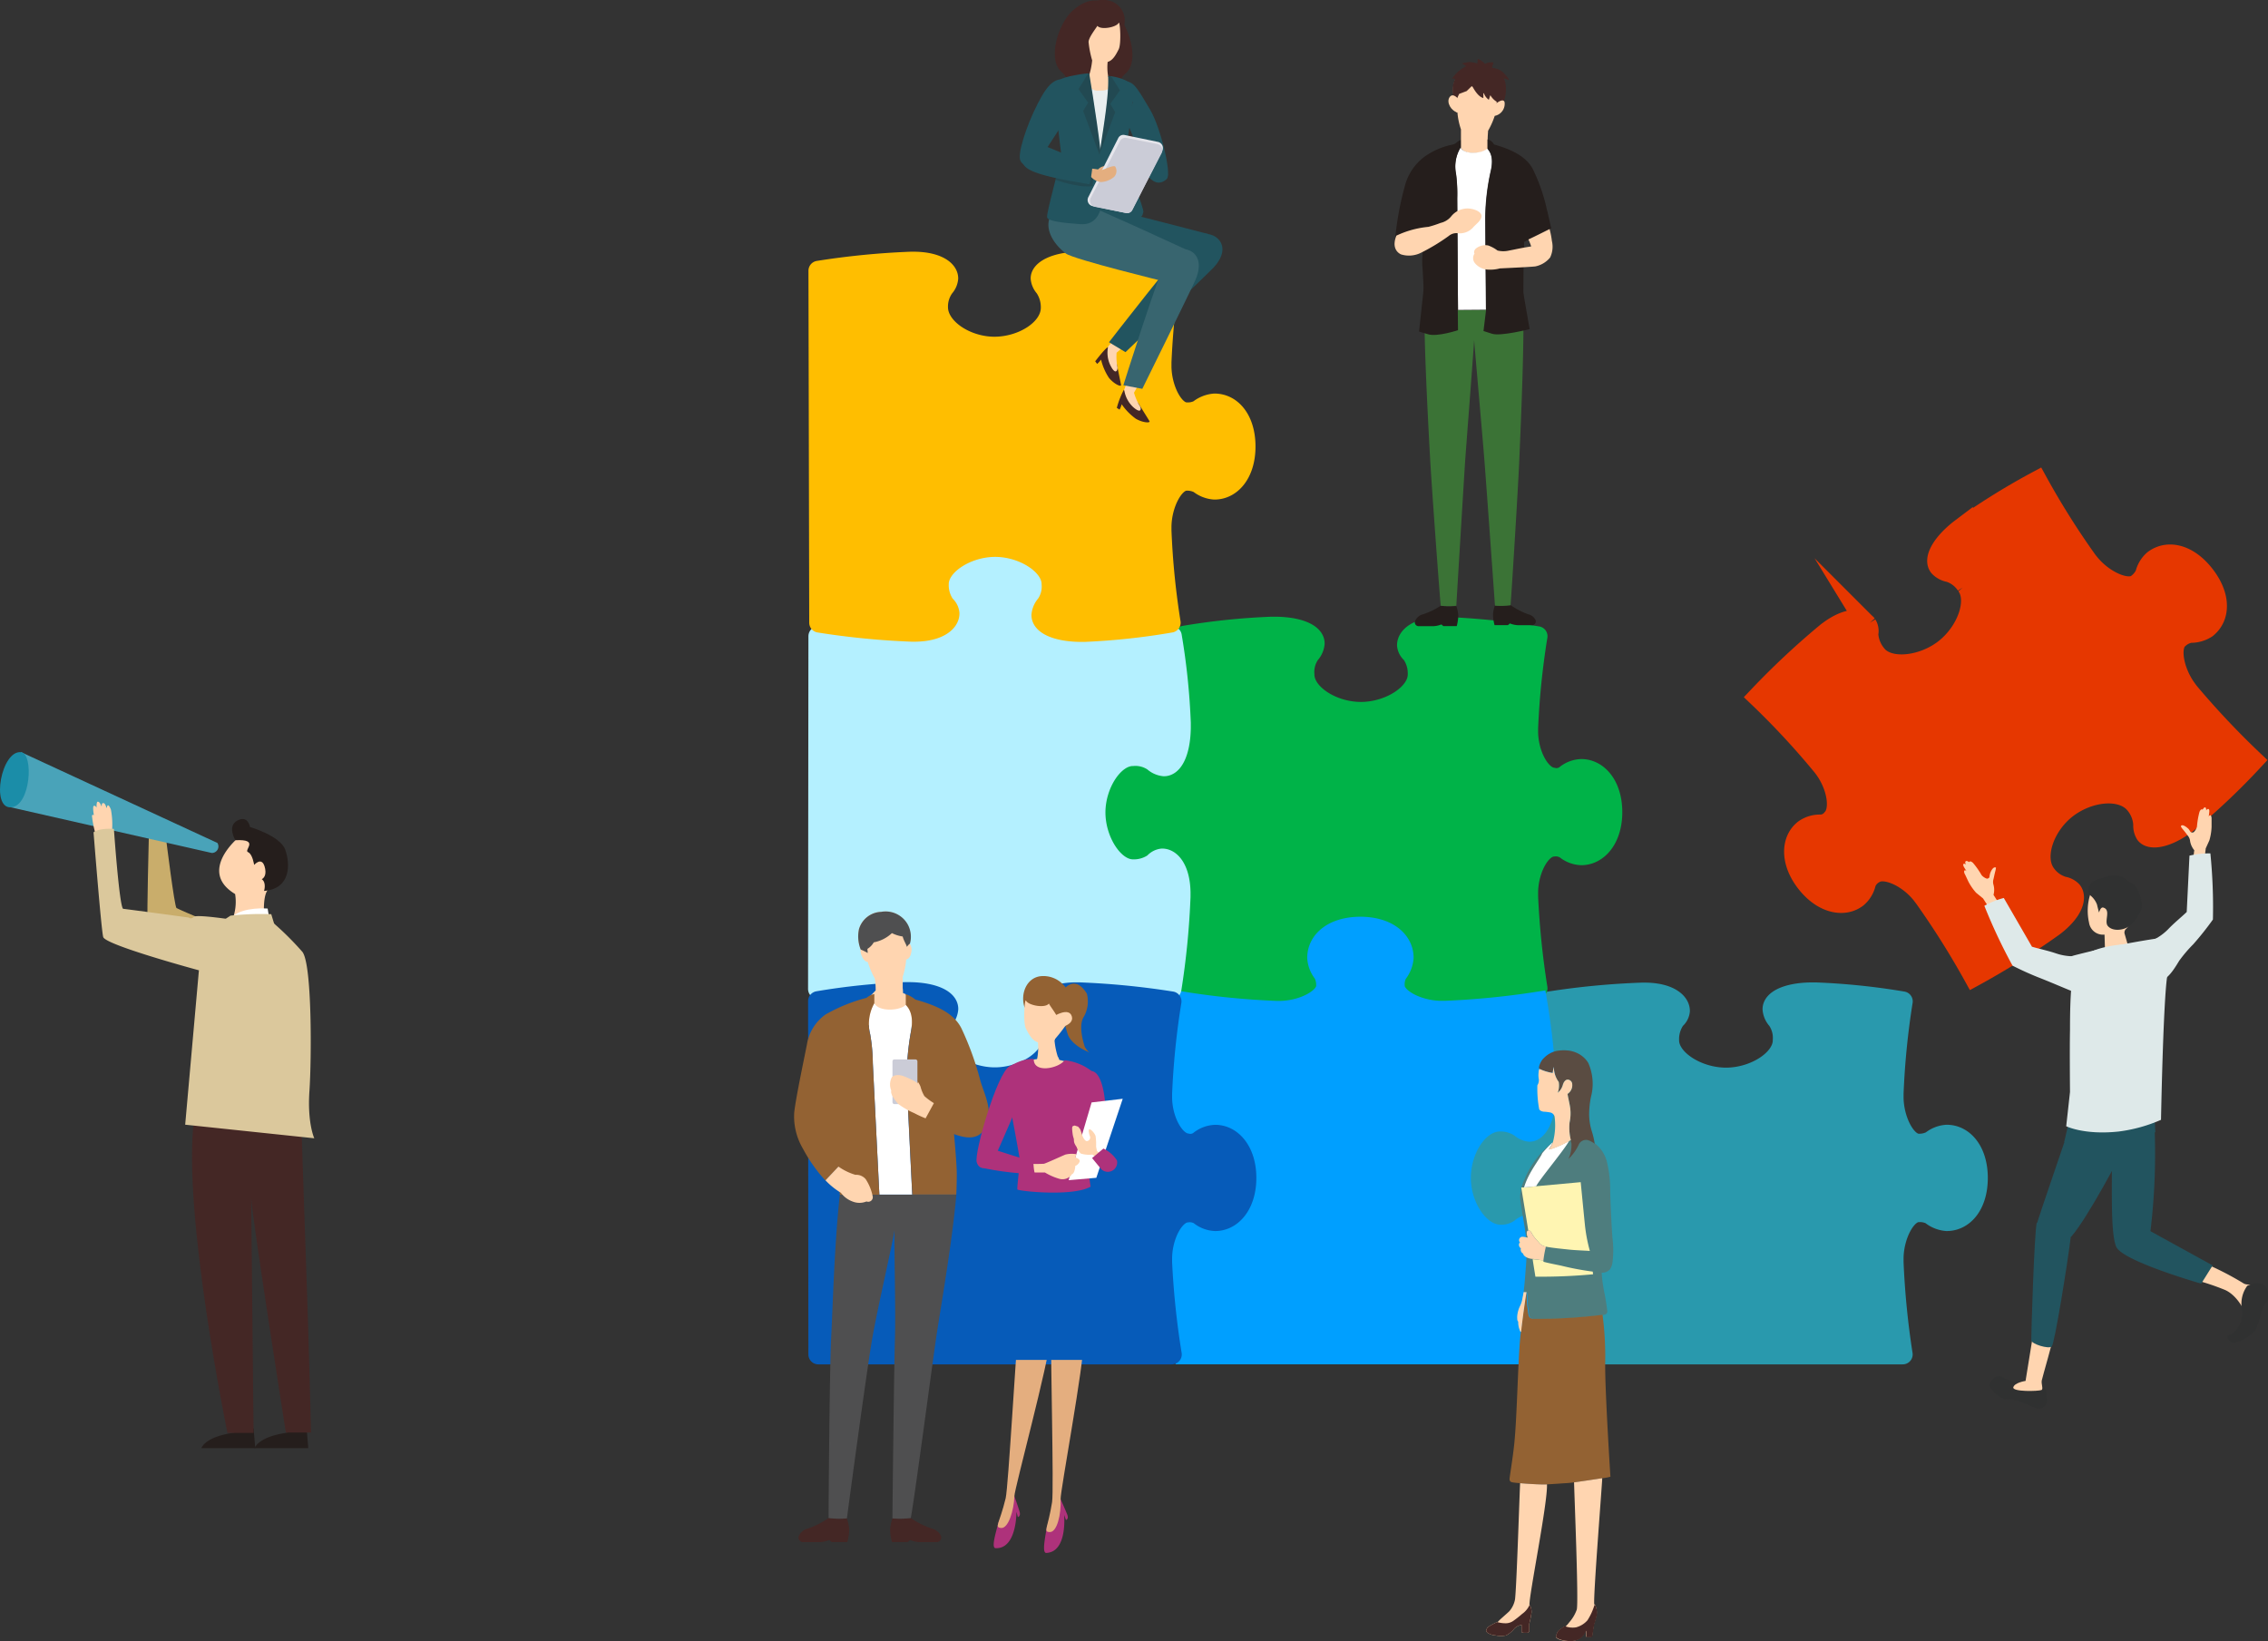 <svg xmlns="http://www.w3.org/2000/svg" xmlns:xlink="http://www.w3.org/1999/xlink" viewBox="0 0 322 233"><rect x="0" y="0" width="322" height="233" fill="#333333" stroke="none"/><defs><style>.cls-1{fill:#22545f;}.cls-2{isolation:isolate;}.cls-22,.cls-3{fill:#251e1c;}.cls-4{fill:#442725;}.cls-5{fill:#ffd5b0;}.cls-6{fill:#fff;}.cls-7{fill:#c9ad6b;}.cls-8{fill:#49a3b9;}.cls-9{fill:#1b8da8;}.cls-10{fill:#dbc89c;}.cls-11{fill:#2999ad;stroke:#2999ad;}.cls-11,.cls-12,.cls-13,.cls-14,.cls-15,.cls-17{stroke-linecap:round;}.cls-11,.cls-12,.cls-14,.cls-15,.cls-17{stroke-linejoin:round;}.cls-11,.cls-16,.cls-17{stroke-width:2.82px;}.cls-12{fill:#00b348;stroke:#00b348;}.cls-12,.cls-13,.cls-14{stroke-width:2.81px;}.cls-13{fill:#009fff;stroke:#009fff;}.cls-13,.cls-16{stroke-miterlimit:10;}.cls-14{fill:#b4f0ff;stroke:#b4f0ff;}.cls-15,.cls-30{fill:#065bb9;}.cls-15{stroke:#065bb9;stroke-width:2.82px;}.cls-16{fill:#e63700;stroke:#e63700;}.cls-17{fill:#ffbe00;stroke:#ffbe00;}.cls-18{fill:#e9eeef;}.cls-19{fill:#38656f;}.cls-20{clip-path:url(#clip-path);}.cls-21{opacity:0.2;}.cls-22{mix-blend-mode:multiply;}.cls-23{clip-path:url(#clip-path-2);}.cls-24{fill:#e4ae7f;}.cls-25{fill:#e5e5eb;}.cls-26{fill:#cbccd7;}.cls-27{fill:#4f4f50;}.cls-28{fill:#936233;}.cls-29{fill:#ae327b;}.cls-31{fill:#3b7336;}.cls-32{fill:#4e7d7e;}.cls-33{fill:#fff5b2;}.cls-34{fill:#5a4c42;}.cls-35{fill:#303131;}.cls-36{fill:#dee9e9;}</style><clipPath id="clip-path"><path class="cls-1" d="M150.45,11.36c.46-.48,3.8-1,4.19-.94.56,3.3,1.76,11.12,1.76,12.92s1.33,8.77-3,8.49c-2.88-.2-4.52-.46-4.73-.94s2.05-8.21,2-9S149.26,12.61,150.45,11.36Z"/></clipPath><clipPath id="clip-path-2"><path class="cls-1" d="M160.38,11.71a7,7,0,0,0-3.06-.92c.22,3.41-1.33,10.7-1.33,12.5s.8,8,3.69,7.86,2.43-.55,2.64-1-2.69-7.36-2.62-8.19S161.57,13,160.38,11.71Z"/></clipPath></defs><g class="cls-2"><g id="レイヤー_1" data-name="レイヤー 1"><path class="cls-3" d="M43.53,202.78l.24,2.84H36.14s.43-1.57,4.44-2.17Z"/><path class="cls-3" d="M36,202.78l.24,2.84H28.59s.43-1.57,4.44-2.17Z"/><path class="cls-4" d="M42.8,160.14s.82,24.62.92,27.26.44,16,.44,16H40.58s-4.83-30.8-4.92-33.34L36,203.45H32.29s-6.42-31.2-4.75-44.44S42.8,160.14,42.8,160.14Z"/><path class="cls-5" d="M33.76,119s-5.68,4.75-.38,7.94a6.87,6.87,0,0,1-.43,3.73,23.06,23.06,0,0,0,4.6.43s-.43-4.1.6-4.86,1.51-5.78-.55-6.7A6.78,6.78,0,0,0,33.76,119Z"/><path class="cls-3" d="M33.42,119.3s-1.23-2,.29-2.8,1.78.92,1.78.92,4.28,1.24,5,3.21.87,5.55-3,5.87c0,0,.38-1.19-.33-1.67,0,0,.71-.27.49-1.46s-.81-1.34-1.57-.57c0,0-.22-1.54-.87-1.81S36.93,119.12,33.42,119.3Z"/><path class="cls-6" d="M38.2,130.23,38,129s-3.36-.3-5,1.13Z"/><path class="cls-7" d="M27.74,130.11s-2.39-1-2.68-1.18-1.46-9.68-1.46-9.68l-2.47-.41s-.29,11.23-.17,11.84,7.92,2.14,7.92,2.14Z"/><path class="cls-8" d="M30.87,119.69,3,106.8l-1.47,7.83,28.54,6.48A.93.93,0,0,0,30.87,119.69Z"/><path class="cls-9" d="M3,106.8c1.8.21,1.38,7.7-1.47,7.83S.19,106.48,3,106.8Z"/><path class="cls-5" d="M15.9,118.06a11.45,11.45,0,0,0-.15-3.1c-.31-.8-.51-.68-.55-.41s-.11.08-.11.08-.15-.6-.41-.6-.22.22-.24.38,0,.07-.07,0c-.12-.33-.3-.6-.5-.58s-.16.85-.16.85-.15-.33-.38-.26,0,1.34,0,1.34-.21-.17-.27.06a12.85,12.85,0,0,0,.65,3C14,119.3,15.9,118.06,15.9,118.06Z"/><path class="cls-10" d="M33.51,130.66s-5.58-.88-6-.48-.7.1-.7.1-8.77-1.19-9.31-1.24-1.33-11.35-1.33-11.35-2.06-.16-2.89.49c0,0,1.08,13.72,1.37,14.86s13.59,4.73,13.59,4.73l-1.95,21.92,18.33,1.93s-1-2.15-.69-6.69.39-18-1-19.78a42.87,42.87,0,0,0-4.76-4.65Z"/><path class="cls-10" d="M39,131.42l-.49-1.62a40.46,40.46,0,0,0-5.79.21l-1,.65S37.55,130.88,39,131.42Z"/><path class="cls-11" d="M270.14,192.31a117.18,117.18,0,0,1-1.29-13.06c0-.22,0-.44,0-.67.06-3.23,1.78-6.46,3.51-6.46a3.38,3.38,0,0,1,1.77.35,4.05,4.05,0,0,0,2.25.91c2.46,0,4.43-2.32,4.43-6.13s-2-6.14-4.43-6.14a3.92,3.92,0,0,0-2.2.87,3.6,3.6,0,0,1-1.81.4c-1.73,0-3.46-3.24-3.52-6.47,0-.23,0-.4,0-.62a110.86,110.86,0,0,1,1.3-13.11,96.44,96.44,0,0,0-12.33-1.28c-.24,0-.48,0-.72,0-3.43.06-5.45,1.1-5.45,2.39a2.58,2.58,0,0,0,.67,1.51,4.51,4.51,0,0,1,.78,2.92c0,2.71-4,5.28-8.05,5.28s-8.07-2.57-8.07-5.28a4.9,4.9,0,0,1,.89-3,1.78,1.78,0,0,0,.64-1.18c0-1.25-1.57-2.55-4.8-2.61h-.62A110.83,110.83,0,0,0,220,142.18a110.93,110.93,0,0,1,1.33,13.11c0,.22,0,.39,0,.62-.06,3.23-1.74,6.18-3.45,6.42a2.2,2.2,0,0,1-1.79-.32,3.82,3.82,0,0,0-2.3-.9c-2.36,0-4.42,2.32-4.42,6.14s2.06,6.13,4.42,6.13a3.78,3.78,0,0,0,2.28-.89,2.72,2.72,0,0,1,1.81-.32c1.72.16,3.39,3.18,3.45,6.41,0,.23,0,.45,0,.67A119.39,119.39,0,0,1,220,192.31Z"/><path class="cls-12" d="M218.3,90.33A111.25,111.25,0,0,0,205.17,89c-.22,0-.39,0-.62,0-3.23.06-4.8,1.36-4.8,2.61a1.78,1.78,0,0,0,.64,1.18,4.89,4.89,0,0,1,.88,3c0,2.71-4,5.28-8.06,5.28s-8-2.57-8-5.28a4.5,4.5,0,0,1,.77-2.92,2.6,2.6,0,0,0,.68-1.51c0-1.29-2-2.33-5.46-2.39-.24,0-.48,0-.71,0a96.6,96.6,0,0,0-12.34,1.28,110.86,110.86,0,0,1,1.3,13.11c0,.22,0,.39,0,.62-.06,3.23-1.79,6.47-3.53,6.47a3.7,3.7,0,0,1-1.81-.4,3.92,3.92,0,0,0-2.2-.87c-2.46,0-4.42,2.32-4.42,6.13s2,6.13,4.42,6.13a4.11,4.11,0,0,0,2.25-.9,3.38,3.38,0,0,1,1.77-.35c1.74,0,3.46,3.23,3.52,6.45,0,.23,0,.46,0,.68a117,117,0,0,1-1.29,13,98,98,0,0,0,12.33,1.29h.71c3.43-.05,5.46-1.24,5.46-2.37a2.24,2.24,0,0,0-.57-1.27,4.89,4.89,0,0,1-.88-2.91c0-3.05,4-5.55,8-5.55s8.06,2.63,8.06,5.63a4.62,4.62,0,0,1-.88,2.83,2.17,2.17,0,0,0-.57,1.27c0,1.11,1.5,2.32,4.73,2.37h.62a111.25,111.25,0,0,0,13.13-1.29,116.79,116.79,0,0,1-1.33-13c0-.22,0-.45,0-.68.06-3.22,1.73-6.24,3.45-6.41a2.68,2.68,0,0,1,1.81.33,3.8,3.8,0,0,0,2.27.88c2.36,0,4.42-2.31,4.42-6.13s-2.06-6.13-4.42-6.13a3.74,3.74,0,0,0-2.29.9,2.15,2.15,0,0,1-1.79.31c-1.71-.23-3.39-3.18-3.45-6.41,0-.23,0-.4,0-.62A110.89,110.89,0,0,1,218.3,90.33Z"/><path class="cls-13" d="M218.25,192.31a111.12,111.12,0,0,0,1.29-13.11c0-.23,0-.4,0-.62-.06-3.23-1.27-4.73-2.38-4.73a2.15,2.15,0,0,0-1.27.57,4.67,4.67,0,0,1-2.84.88c-3,0-5.63-4-5.63-8.05s2.5-8,5.55-8a5,5,0,0,1,2.92.88,2.24,2.24,0,0,0,1.27.57c1.13,0,2.32-2,2.38-5.45,0-.24,0-.47,0-.71a97.66,97.66,0,0,0-1.29-12.31,117.36,117.36,0,0,1-13.08,1.28c-.22,0-.44,0-.67,0-3.23-.06-6.47-1.77-6.47-3.51a3.27,3.27,0,0,1,.36-1.77,4.05,4.05,0,0,0,.9-2.24c0-2.46-2.32-4.42-6.14-4.42S187,133.5,187,136a3.86,3.86,0,0,0,.87,2.19,3.6,3.6,0,0,1,.4,1.81c0,1.74-3.24,3.46-6.47,3.52-.23,0-.4,0-.63,0a111.21,111.21,0,0,1-13.13-1.3,100,100,0,0,0-1.28,12.32c0,.24,0,.47,0,.71.06,3.43,1.11,5.45,2.4,5.45a2.64,2.64,0,0,0,1.51-.67,4.45,4.45,0,0,1,2.92-.78c2.72,0,5.29,4,5.29,8s-2.57,8.05-5.29,8.05a4.93,4.93,0,0,1-3-.88,1.78,1.78,0,0,0-1.17-.64c-1.25,0-2.56,1.57-2.62,4.8,0,.22,0,.39,0,.62a110.86,110.86,0,0,0,1.3,13.11Z"/><path class="cls-14" d="M116.18,90.33a117.31,117.31,0,0,0,13.08,1.29h.67c3.23-.05,6.47-1.77,6.47-3.5a3.27,3.27,0,0,0-.36-1.77,4.11,4.11,0,0,1-.9-2.25c0-2.45,2.32-4.42,6.14-4.42s6.14,2,6.14,4.42a3.85,3.85,0,0,1-.87,2.2,3.7,3.7,0,0,0-.4,1.81c0,1.73,3.25,3.46,6.48,3.51h.62a111.21,111.21,0,0,0,13.13-1.3,96.27,96.27,0,0,1,1.28,12.32c0,.24,0,.48,0,.72-.06,3.42-1.1,5.45-2.4,5.45a2.65,2.65,0,0,1-1.51-.68,4.5,4.5,0,0,0-2.92-.77c-2.71,0-5.29,4-5.29,8s2.58,8.06,5.29,8.06a4.94,4.94,0,0,0,3-.89,1.78,1.78,0,0,1,1.17-.64c1.26,0,2.56,1.57,2.62,4.8,0,.23,0,.4,0,.62a110.91,110.91,0,0,1-1.29,13.11,111.07,111.07,0,0,0-13.13-1.33h-.62c-3.23.06-6.19,1.74-6.42,3.44a2.15,2.15,0,0,0,.31,1.79,3.79,3.79,0,0,1,.9,2.3c0,2.36-2.32,4.41-6.14,4.41s-6.14-2.05-6.14-4.41a3.75,3.75,0,0,1,.89-2.27,2.74,2.74,0,0,0,.32-1.82c-.16-1.71-3.19-3.38-6.42-3.44h-.67a117.1,117.1,0,0,0-13.08,1.33Z"/><path class="cls-15" d="M116.18,192.31h50.19A117,117,0,0,1,165,179.25c0-.22,0-.44,0-.67.06-3.23,1.73-6.25,3.45-6.41a2.72,2.72,0,0,1,1.81.32,3.78,3.78,0,0,0,2.28.89c2.36,0,4.42-2.32,4.42-6.13s-2.06-6.13-4.42-6.13a3.81,3.81,0,0,0-2.3.89,2.16,2.16,0,0,1-1.79.32c-1.71-.24-3.39-3.19-3.45-6.42,0-.22,0-.4,0-.61a110.89,110.89,0,0,1,1.33-13.12,110.83,110.83,0,0,0-13.13-1.29h-.62c-3.23.06-4.8,1.36-4.8,2.61a1.78,1.78,0,0,0,.64,1.18,4.91,4.91,0,0,1,.88,3c0,2.71-4,5.28-8.06,5.28s-8.05-2.57-8.05-5.28a4.46,4.46,0,0,1,.78-2.91,2.64,2.64,0,0,0,.67-1.52c0-1.29-2-2.33-5.45-2.39-.24,0-.48,0-.72,0a96.44,96.44,0,0,0-12.33,1.28Z"/><path class="cls-16" d="M249.57,98.94a111.74,111.74,0,0,1,9.59-9c.17-.14.3-.25.49-.38,2.59-1.93,4.63-1.87,5.4-.88a1.75,1.75,0,0,1,.21,1.32,5,5,0,0,0,1.16,2.94c1.67,2.15,6.41,1.72,9.62-.76s4.78-6.95,3.12-9.09a4.55,4.55,0,0,0-2.4-1.84,2.66,2.66,0,0,1-1.47-.78c-.79-1,.17-3.08,2.84-5.23l.57-.43a98.71,98.71,0,0,1,10.54-6.53,113,113,0,0,0,7,11.16c.13.18.23.31.38.49,2,2.51,5.38,4,6.75,3a3.68,3.68,0,0,0,1.19-1.42,3.81,3.81,0,0,1,1.2-2c2-1.51,4.92-.88,7.26,2.14s2.21,6,.27,7.55a4.1,4.1,0,0,1-2.33.66,3.31,3.31,0,0,0-1.62.81c-1.37,1.06-.75,4.66,1.19,7.25.13.18.27.36.41.53a118.6,118.6,0,0,0,9,9.53,97.92,97.92,0,0,1-9,8.56l-.56.44c-2.75,2.05-5.07,2.36-5.77,1.46a2.3,2.3,0,0,1-.33-1.35,4.92,4.92,0,0,0-1.09-2.84c-1.87-2.41-6.55-1.94-9.76.54s-4.76,7-2.92,9.38a4.64,4.64,0,0,0,2.44,1.7,2.22,2.22,0,0,1,1.23.65c.68.88.23,2.75-2.29,4.78-.18.14-.31.25-.49.37a110.15,110.15,0,0,1-11.17,7,117.72,117.72,0,0,0-7-11.14l-.4-.53c-2-2.52-5.21-3.88-6.66-3a2.66,2.66,0,0,0-1.24,1.37,3.82,3.82,0,0,1-1.25,2.09c-1.87,1.44-4.92.87-7.26-2.14s-2.13-6.11-.27-7.55a3.81,3.81,0,0,1,2.37-.7,2.14,2.14,0,0,0,1.61-.85c1.2-1.23.72-4.59-1.21-7.17-.14-.19-.24-.32-.39-.49A111.35,111.35,0,0,0,249.57,98.94Z"/><path class="cls-17" d="M116.19,38.44a110.73,110.73,0,0,1,13.1-1.29h.62c3.22.06,4.72,1.26,4.72,2.37a2.19,2.19,0,0,1-.56,1.26,4.65,4.65,0,0,0-.89,2.83c0,3,4,5.61,8,5.61s8-2.49,8-5.53a5,5,0,0,0-.87-2.91,2.24,2.24,0,0,1-.57-1.26c0-1.13,2-2.31,5.44-2.37.24,0,.48,0,.71,0a95.75,95.75,0,0,1,12.3,1.28,119.09,119.09,0,0,0-1.28,13c0,.22,0,.44,0,.67.06,3.22,1.77,6.44,3.51,6.44a3.36,3.36,0,0,0,1.76-.35,4.11,4.11,0,0,1,2.25-.9c2.45,0,4.41,2.31,4.41,6.11s-2,6.12-4.41,6.12a3.91,3.91,0,0,1-2.2-.86,3.6,3.6,0,0,0-1.81-.4c-1.73,0-3.45,3.23-3.51,6.45,0,.23,0,.4,0,.62a110.34,110.34,0,0,0,1.3,13.08A95.92,95.92,0,0,1,154,89.73c-.23,0-.47,0-.71,0-3.42-.06-5.44-1.1-5.44-2.39a2.64,2.64,0,0,1,.67-1.51,4.46,4.46,0,0,0,.77-2.91c0-2.7-4-5.26-8-5.26s-8,2.56-8,5.26a4.9,4.9,0,0,0,.89,3,1.81,1.81,0,0,1,.63,1.17c0,1.25-1.57,2.55-4.79,2.61-.23,0-.4,0-.62,0a110.73,110.73,0,0,1-13.1-1.29Z"/><path class="cls-1" d="M165.68,25.3c.67-.59-.89-7.21-2.4-9.74s-2.22-3.88-3.19-3.93c-.7,0-1.09,3.72-.39,5S163.43,27.29,165.68,25.3Z"/><path class="cls-1" d="M165.59,25.47c1-.86-2-5.64-3.11-6.94a9.6,9.6,0,0,1-1.94,1.29C161.56,22.66,163.3,27.43,165.59,25.47Z"/><path class="cls-4" d="M152.26,1.54c-2,1.8-3.58,6.86-1.58,8.64s0,2.52-.53,3.23c-1.77,2.34,3.07,3.49,5.06,1.42a4.28,4.28,0,0,0,1.14-4.09c-.54-1.57-.93-1.42-.58-2.31s.91-1.27.52-2.41,1.18-3.35,1.59-4S155.88-1.72,152.26,1.54Z"/><path class="cls-4" d="M158.27,1.74c2,1.8,3.58,6.86,1.59,8.64s0,2.53.53,3.23c1.76,2.34-3.08,3.5-5.06,1.43A4.27,4.27,0,0,1,154.18,11c.54-1.58.94-1.42.58-2.32s-.9-1.27-.51-2.4-1.19-3.36-1.59-4S154.65-1.51,158.27,1.74Z"/><rect class="cls-18" x="151.91" y="10.89" width="5.9" height="20.06" transform="translate(309.72 41.85) rotate(180)"/><path class="cls-4" d="M155.32,7.32c-1.1-.51-3.81-4-1.28-6.32a3.63,3.63,0,0,1,2.8-1,2.9,2.9,0,0,1,2.76,3.61C157.29,3.76,155.32,7.32,155.32,7.32Z"/><path class="cls-5" d="M158.82,3.25c.19-.38.42,2.93,0,3.76s-.84,1.58-1.56,1.78a7.4,7.4,0,0,0,.13,2.36S158.55,13,156,12.86a1.42,1.42,0,0,1-1.36-2.2,10.07,10.07,0,0,0,.42-2.09,14.4,14.4,0,0,1-.51-2.6c0-.63,1-1.88,1.25-2.3C156.31,4.3,158.51,3.87,158.82,3.25Z"/><path class="cls-4" d="M158.56,51.66c.23,1.2.55,2.68.6,3s-.95-.09-1.71-1a8.15,8.15,0,0,1-1.13-2.6,3.31,3.31,0,0,1-.55.61l-.28-.37s1.58-2.07,1.84-2C158.07,50.82,158.56,51.66,158.56,51.66Z"/><path class="cls-5" d="M172.34,37c1.17-1.2-1.53-3.38-3.13-1.46S157.54,48.9,157.33,49.2a4.12,4.12,0,0,0,.33,2.7c.68,1.34,1,.79,1,.28a7.7,7.7,0,0,1-.13-2.1C160.88,48.11,169.3,40.12,172.34,37Z"/><path class="cls-1" d="M154.36,36.75c1.25.62,14.79,1.11,14.79,1.11l2.44-4.62s-9.23-2.4-11.72-3c-5.11-1.19-7.73-2.69-8.68,1.82C150.86,33.69,152,35.58,154.36,36.75Z"/><path class="cls-1" d="M172.24,38.05C171.2,39.14,159.79,50,159.79,50l-2.34-1.41s10.19-13.19,12.13-14.85S175.68,34.42,172.24,38.05Z"/><path class="cls-4" d="M161.61,57.23c.64,1.05,1.45,2.32,1.59,2.58s-.92.24-1.95-.36a8.47,8.47,0,0,1-2-2.05,3.12,3.12,0,0,1-.3.76l-.39-.25a12.58,12.58,0,0,1,1-2.57A26.84,26.84,0,0,0,161.61,57.23Z"/><path class="cls-5" d="M169.46,38.72c.68-1.54-2.61-2.64-3.44-.29S159.7,55,159.61,55.34a4.14,4.14,0,0,0,1.24,2.43c1.11,1,1.24.38,1-.09a7.59,7.59,0,0,1-.85-1.92C162.56,53.1,167.69,42.69,169.46,38.72Z"/><path class="cls-19" d="M151.33,36c1.12.83,14.11,4,14.11,4l3.47-4.33s-8.65-4-11-5c-4.82-2.08-7.13-4-8.87.24C148.44,32.33,149.23,34.39,151.33,36Z"/><path class="cls-19" d="M169.73,39.73c-.6,1.39-7.55,15.48-7.55,15.48l-2.69-.51s5-15.9,6.23-18.13S171.7,35.13,169.73,39.73Z"/><path class="cls-1" d="M150.45,11.36c.46-.48,3.8-1,4.19-.94.56,3.3,1.76,11.12,1.76,12.92s1.33,8.77-3,8.49c-2.88-.2-4.52-.46-4.73-.94s2.05-8.21,2-9S149.26,12.61,150.45,11.36Z"/><g class="cls-20"><g class="cls-21"><path class="cls-22" d="M154.69,10.11l-1.57,2.54,1.37,1.93-.71,1.17s2.88,7.75,3,8C156.87,21.27,154.69,10.11,154.69,10.11Z"/></g><g class="cls-21"><path class="cls-22" d="M153.12,24.19l2.21.37a9.54,9.54,0,0,0-.18,1.86c-1.89.35-5.83-1-5.73-1.08L149,23.17Z"/></g></g><path class="cls-1" d="M160.38,11.71a7,7,0,0,0-3.06-.92c.22,3.41-1.33,10.7-1.33,12.5s.8,8,3.69,7.86,2.43-.55,2.64-1-2.69-7.36-2.62-8.19S161.57,13,160.38,11.71Z"/><g class="cls-23"><g class="cls-21"><path class="cls-22" d="M157.43,10.28,159,12.83l-1.37,1.93.7,1.16s-2.87,7.75-3,8C155.25,21.45,157.43,10.28,157.43,10.28Z"/></g><g class="cls-21"><path class="cls-22" d="M158.09,26.28l-1.2,1.78s-1.75,3.71.89.31c.14.46.37.42.64.26a11.94,11.94,0,0,0,3.07-3.54l.17-1.73-1.75.89Z"/></g></g><path class="cls-24" d="M155.71,24.37a1.36,1.36,0,0,1,1.52-.76.56.56,0,0,1,.43.48Z"/><path class="cls-25" d="M159.89,30.25l-4.83-1a.89.89,0,0,1-.52-1.31l4.21-8.31a.82.82,0,0,1,.88-.47l4.83,1a.89.89,0,0,1,.52,1.31l-4.21,8.31A.83.83,0,0,1,159.89,30.25Z"/><path class="cls-26" d="M159.9,30.25l-4.5-.89a.89.89,0,0,1-.51-1.32l4.12-8a.84.84,0,0,1,.87-.47l4.5.9a.9.9,0,0,1,.52,1.32l-4.13,8A.82.82,0,0,1,159.9,30.25Z"/><path class="cls-24" d="M154.91,23.93a13,13,0,0,1,1.43.21c.18.08,1.73-.78,2-.48a1.21,1.21,0,0,1-.17,1.46,3.12,3.12,0,0,1-1.88.73,2.25,2.25,0,0,1-1.43-.78Z"/><path class="cls-1" d="M148,13.49c.76-1.28,2.1-3.05,3.87-1.78,1.49,1.07.41,3.58-.77,5.48-1.44,2.34-2.72,4.14-3.08,4.85-.83,1.7-3.19,1.91-3.24.31S146.26,16.45,148,13.49Z"/><path class="cls-1" d="M145.61,23.71c1.28,1.23,6.55,2,9.07,2.46a17,17,0,0,0,.43-2.71c-2.66-.91-7.66-3.34-8.83-3.32S144.2,22.35,145.61,23.71Z"/><path class="cls-5" d="M128.21,141l.35.14,2.92,4.53-9.84-.11s.1-2.48.52-2.79,1.43-1.38,2.16-2.14v-.37a10.52,10.52,0,0,0-.12-1.32,12,12,0,0,1-1-2.36c-.67,0-1.15-1.39-1-1.77a5,5,0,0,1-.25-2.88,3.4,3.4,0,0,1,3.16-2.47,3.59,3.59,0,0,1,3.75,1.85,3.66,3.66,0,0,1,.28,2.66,1.5,1.5,0,0,1,.23,1.27c-.07.49-.33.93-.71,1a11.27,11.27,0,0,1-.5,2.47c0,.45,0,1,0,1.57C128.2,140.53,128.2,140.77,128.21,141Z"/><path class="cls-4" d="M117.63,215.54a12.4,12.4,0,0,0,2.61.05,6.65,6.65,0,0,1,.33,1.59,7.51,7.51,0,0,1-.27,1.77h-2.23l-.33-.29a4.05,4.05,0,0,1-1.62.3H114a.64.64,0,0,1-.52-1,1.86,1.86,0,0,1,1.18-.91A11.71,11.71,0,0,0,117.63,215.54Z"/><path class="cls-4" d="M129.31,215.54a12.39,12.39,0,0,1-2.61.05,6.65,6.65,0,0,0-.33,1.59,7.51,7.51,0,0,0,.27,1.77h2.23l.34-.29a4,4,0,0,0,1.61.3H133a.65.65,0,0,0,.53-1,1.91,1.91,0,0,0-1.19-.91A11.88,11.88,0,0,1,129.31,215.54Z"/><path class="cls-27" d="M127,174.68c-.45,2.67-2.41,11.07-3.16,15.35-.86,5-3.6,25.52-3.6,25.56a12.24,12.24,0,0,1-2.6-.05c0-2.5.15-21.59.37-25.71s.43-13,1.23-20.22h16.54c-.65,7.23-2.25,16.14-2.85,20.22s-3.13,23.21-3.62,25.71a12.39,12.39,0,0,1-2.61.05s.21-20.6.36-25.56C127.18,185.75,126.93,177.34,127,174.68Z"/><path class="cls-6" d="M124.85,169.61s-.86-17.21-.93-18.67a25.67,25.67,0,0,0-.37-4.08,6,6,0,0,1,.58-4.43c.6,1.26,3.61,1.11,4.47.25.78.8,1.08,2,.72,3.83a36.62,36.62,0,0,0-.57,7.64c.09,1.86.76,15.46.76,15.46Z"/><path class="cls-28" d="M128.6,142.68c0-.46,0-1,0-1.53a4.75,4.75,0,0,1,1.36.77c3.25.92,5.46,2,6.52,4.05a42.16,42.16,0,0,1,2.71,7.49c.54,1.83,1.65,3.91,1,5.93s-2.1,2.64-4.74,1.63c0,0,.39,4.23.39,5.67s-.07,2.92-.07,2.92h-6.25s-.67-13.6-.76-15.46a36.62,36.62,0,0,1,.57-7.64C129.68,144.66,129.38,143.48,128.6,142.68Z"/><path class="cls-28" d="M124.13,141.14c0,.46,0,.93,0,1.31v0a6,6,0,0,0-.58,4.43,25.67,25.67,0,0,1,.37,4.08c.07,1.46.93,18.67.93,18.67h-5.63s0-3.33-.14-4l-1.88,2A21.73,21.73,0,0,1,114,163.1a9,9,0,0,1-1.24-5.15c.24-2.13,1.34-7.29,1.81-9.69a6.47,6.47,0,0,1,2.66-4.23,23.69,23.69,0,0,1,5.8-2.35A2.37,2.37,0,0,1,124.13,141.14Z"/><rect class="cls-26" x="126.71" y="150.42" width="3.54" height="6.35" rx="0.26"/><path class="cls-5" d="M131.41,158.79a16.54,16.54,0,0,1-1.63-.75,10.84,10.84,0,0,1-2.31-1.34c-.46-.56-1.09-1.39-.93-1.85a2.22,2.22,0,0,1,0-1.73c.14-.43.85-.6,1.61-.37a11.33,11.33,0,0,1,1.65.74,2.27,2.27,0,0,1,.49.34v-.26a2.88,2.88,0,0,1,.4.72,5.23,5.23,0,0,0,.55,1.34,9,9,0,0,0,1.35,1Z"/><path class="cls-5" d="M117.2,167.59a10.31,10.31,0,0,0,2.19,1.77,3.61,3.61,0,0,0,1.63,1.23,2.63,2.63,0,0,0,2,0,.65.65,0,0,0,.89-.68,6.82,6.82,0,0,0-1-2.48,1.74,1.74,0,0,0-1.46-.62,8.29,8.29,0,0,1-2.41-1.17Z"/><path class="cls-27" d="M125.11,129.47a3.4,3.4,0,0,0-3.16,2.47,5,5,0,0,0,.25,2.88,8.75,8.75,0,0,1,1,.49l-.05-.58a2.58,2.58,0,0,0,.9-.93,5.14,5.14,0,0,0,2.58-1.31,5.07,5.07,0,0,0,1.53.48c.14.58.5,1.1.6,1.48a1.67,1.67,0,0,1,.43-.47,3.66,3.66,0,0,0-.28-2.66A3.59,3.59,0,0,0,125.11,129.47Z"/><path class="cls-29" d="M143.86,212s.72,2,.9,2.66-.25.74-.25.74l-.2-.74s.07,5.23-2.91,5.16c-.71.07-.07-2,.32-3.52A22.52,22.52,0,0,1,143.86,212Z"/><path class="cls-24" d="M144.51,189.84c.17-1,4.51-1.94,4.51.58s-5,21-5,22c-.07,2.14-.89,4.63-1.89,4.53s-.25-.52.65-4.22C143.17,211,144.26,191.32,144.51,189.84Z"/><path class="cls-29" d="M150.41,212.49s.88,1.94,1.12,2.58-.19.75-.19.75l-.26-.72s.49,5.21-2.48,5.39c-.7.12-.24-2,0-3.54A22.62,22.62,0,0,1,150.41,212.49Z"/><path class="cls-24" d="M149.26,190.32c.09-1,4.34-2.18,4.54.33s-3.3,21.25-3.22,22.21c.1,2.14-.51,4.69-1.52,4.67s-.29-.49.31-4.25C149.64,211.55,149.13,191.82,149.26,190.32Z"/><path class="cls-30" d="M144.73,168.42a23.75,23.75,0,0,1,4.86-.2c1.54,0,4.17-.29,4.81,0,4.39,8.27,2.09,16.72,1.86,24.87l-6.08,0h-8.59C142.41,184.35,143.62,173.78,144.73,168.42Z"/><path class="cls-28" d="M149.44,146.45c1.18-.55,4.09-4.26,1.37-6.79a3.87,3.87,0,0,0-3-1.06c-2,.18-3,2.43-2.35,4.44C147.94,143.2,149.44,146.45,149.44,146.45Z"/><path class="cls-5" d="M145.67,142.08c-.2-.41-.45,3.14,0,4s.9,1.69,1.69,1.91a8.39,8.39,0,0,1-.15,2.54s-1.24,2,1.49,1.83a1.52,1.52,0,0,0,1.47-2.36,10.6,10.6,0,0,1-.45-2.24,16.17,16.17,0,0,0,.55-2.79c0-.68-1.13-2-1.35-2.48C148.37,143.21,146,142.75,145.67,142.08Z"/><path class="cls-5" d="M146,150.61a9.66,9.66,0,0,1,5.61.22c1.57.8-.84,2.36-.84,2.36l-3.65.17Z"/><path class="cls-29" d="M145.69,150.44c-.51.17-2.41,6.24-2.25,6.91s1.35,7,1.35,7.45-.41,3.85-.35,4.08,7.82,1.08,10.4-.39c-.9-6-1.41-11.58-1-12.43s2.29-3.14,1.12-4a7.58,7.58,0,0,0-3.81-1.52c-.85,1.17-4.44,1.91-4.38-.18A5.19,5.19,0,0,0,145.69,150.44Z"/><path class="cls-29" d="M154.94,152.08c1.14,0,2.62,2.54,1.91,11.93a3.29,3.29,0,0,0-2.2-.81s-2.44-3.78-2.44-3.9S152.31,152.06,154.94,152.08Z"/><polygon class="cls-6" points="151.72 167.57 154.98 156.53 159.4 156.01 155.65 167.23 151.72 167.57"/><path class="cls-5" d="M146.11,165.24a20.72,20.72,0,0,0,2.1,0c.33-.08,2.52-1.09,3.06-1.31a3.86,3.86,0,0,1,1.54-.05l-.13.46s.68.22.61.55a1,1,0,0,1-.63.65c0,.45-.19,1.12-.45,1.16a1.63,1.63,0,0,1-1.79.68,8.43,8.43,0,0,1-2.06-.9l-2.4,0Z"/><path class="cls-29" d="M143.34,151.38c-1.8,1-5.06,12.35-4.67,13.64s1.79,1.11,2.74-1.07,3.37-7.46,3.48-8.57S149.29,148.17,143.34,151.38Z"/><path class="cls-29" d="M141,163.17s5.11,1.68,5.73,1.73a7,7,0,0,0,.2,1.8,41.35,41.35,0,0,1-7.41-.87C138.48,165.63,138.21,162.78,141,163.17Z"/><path class="cls-5" d="M155.74,164.43l-.64-.5a3.93,3.93,0,0,1-1.65-.14,2.15,2.15,0,0,1-.6-.94,2.66,2.66,0,0,1-.3-.52,1.24,1.24,0,0,1-.08-.45c0-.29-.11-.36-.18-.86s-.12-1,0-1.1a1.12,1.12,0,0,1,.3-.11l.48.16.3.37.34,1s.3.73.63.68a.52.52,0,0,0,.41-.68c-.12-.23-.29-1-.07-1s.77.57.87,1a8.6,8.6,0,0,1,.07,1.47l.12.62.81.64Z"/><path class="cls-29" d="M155.05,164.43l1.61-1.35a4.69,4.69,0,0,1,1.92,1.68,1.33,1.33,0,0,1-2.37,1.08Z"/><path class="cls-28" d="M151,140.53s1.58-2.28,3.31.56a4.42,4.42,0,0,1-.42,3.25c-.93,1.4.14,4.33.14,4.33s.42.7.74.79c0,0-2.51-.88-3.16-2.56a26.66,26.66,0,0,1-1.08-4.7Z"/><path class="cls-5" d="M149.61,144.3s2.14-1.35,2.56,0-2.19,1.72-2.19,1.72Z"/><path class="cls-5" d="M148.82,144.34l2.47,1.26a21.25,21.25,0,0,1-1.91,2.37,1.77,1.77,0,0,1-1,.24l-.89-2Z"/><path class="cls-3" d="M204.55,86a10,10,0,0,0,2.21.05,5.11,5.11,0,0,1,.28,1.35,6.37,6.37,0,0,1-.22,1.5h-1.9l-.28-.24a3.41,3.41,0,0,1-1.37.25h-1.82A.55.55,0,0,1,201,88a1.59,1.59,0,0,1,1-.77A10.23,10.23,0,0,0,204.55,86Z"/><path class="cls-3" d="M214.46,85.91a10.67,10.67,0,0,1-2.21,0,5.11,5.11,0,0,0-.28,1.36,6.24,6.24,0,0,0,.22,1.49h1.9l.28-.24a3.41,3.41,0,0,0,1.37.25h1.82A.55.55,0,0,0,218,88a1.57,1.57,0,0,0-1-.77A10.5,10.5,0,0,1,214.46,85.91Z"/><path class="cls-31" d="M209.29,48.3c-.14,2.27-1,13.41-1.27,17.06-.27,4.21-1.26,20.61-1.26,20.65a10.69,10.69,0,0,1-2.21,0c-.21-2.12-1.31-17.27-1.5-20.76s-.84-15-.82-21.17l14.05-.1c.11,6.13-.43,17.71-.57,21.18s-1.07,18.65-1.25,20.78a10.54,10.54,0,0,1-2.21.06s-1.17-16.43-1.5-20.63C210.46,61.7,209.47,50.56,209.29,48.3Z"/><path class="cls-5" d="M210.31,9.34a3.49,3.49,0,0,0-3.63,1.83,3.59,3.59,0,0,0-.25,2.57,1.44,1.44,0,0,0-.21,1.24c.07.47.32.9.7,1a10,10,0,0,0,.5,2.39c0,.47,0,1,0,1.56,0,.36,0,.72,0,1.05.47,1.07,3,.92,3.79.18,0-.32,0-.83,0-1.32s.05-1,.06-1.27a11.48,11.48,0,0,0,1-2.29c.65,0,1.1-1.36.91-1.73a4.85,4.85,0,0,0,.23-2.8A3.31,3.31,0,0,0,210.31,9.34Z"/><path class="cls-6" d="M207,44s-.11-14.62-.12-15.86a22.12,22.12,0,0,0-.17-3.46,5.21,5.21,0,0,1,.65-3.76c.47,1.07,3,.92,3.79.18.64.68.84,1.67.47,3.25a32.08,32.08,0,0,0-.76,6.49c0,1.58.1,13.13.1,13.13Z"/><path class="cls-3" d="M211.19,19.8c0,.49,0,1,0,1.32.64.68.84,1.67.47,3.25a32.08,32.08,0,0,0-.76,6.49c0,1.58.1,13.13.1,13.13l5.31,0c-.07-1.23,0-7.54.07-8.69,0-.49,0-.76,0-.95A4.21,4.21,0,0,0,217,34c.89-.41,2.34-1.15,3-1.47l.25-.12c-.2-.72-.41-1.84-.65-2.74a25.08,25.08,0,0,0-1.91-5.52c-.83-1.77-2.85-2.88-5.58-3.64A1.36,1.36,0,0,0,211.19,19.8Z"/><path class="cls-3" d="M207.38,19.89c0,.36,0,.72,0,1.05a5.21,5.21,0,0,0-.65,3.76,22.12,22.12,0,0,1,.17,3.46C206.9,29.4,207,44,207,44l-4.78,0s-.1-3.86-.28-6.25c-.11-1.25.24-3,.08-4.63-.43.34-3.14,0-4,1.49a42.69,42.69,0,0,1,1.55-8.61,7.58,7.58,0,0,1,2.58-3.68,10.32,10.32,0,0,1,3.92-1.76C206.79,20.46,206.8,20.07,207.38,19.89Z"/><path class="cls-5" d="M198.25,33.46c-.62,1.55,0,2.35.66,2.66a3.82,3.82,0,0,0,2.91-.27,27.55,27.55,0,0,0,3.87-2.35,1.68,1.68,0,0,1,1.32-.38,2.54,2.54,0,0,0,2.18-.88c.34-.4,1.23-1,1.14-1.64s-1.22-1-2-1A3,3,0,0,0,206,30.76a2.71,2.71,0,0,1-1.47.89,15.5,15.5,0,0,1-1.73.56A13.48,13.48,0,0,0,198.25,33.46Z"/><path class="cls-5" d="M217,34c.89-.41,2.34-1.15,3-1.47a11.2,11.2,0,0,1,.33,1.68,3.53,3.53,0,0,1-.25,2.35,3.62,3.62,0,0,1-2.13,1.27c-.88.09-3.79.22-5,.28a5.44,5.44,0,0,1-1.87.16,2.59,2.59,0,0,1-1.65-.87,1.15,1.15,0,0,1-.08-1.4c-.15-.13-.06-.59.34-.82a2.14,2.14,0,0,1,1.59-.33,5,5,0,0,1,1.33.72,3.52,3.52,0,0,0,1.66,0c.59-.1,1.61-.35,3.12-.58A8.29,8.29,0,0,0,217,34Z"/><path class="cls-4" d="M211,9.29a2.53,2.53,0,0,0-1.2-.93l-.09,1.17Z"/><path class="cls-4" d="M213.57,10.45A2.41,2.41,0,0,0,212,9.66l-.17-.06.21-.73a2,2,0,0,0-1.48.36l-.11,0a.66.66,0,0,0-.14,0,4.59,4.59,0,0,0-1.76-.43l-1,.18.6.42a5.27,5.27,0,0,0-2,1.77l.45,0a3.71,3.71,0,0,0-.24,2.56,2.1,2.1,0,0,1,.44.48,5.81,5.81,0,0,1,.37-.88l1.06-.4.72-.7.14.12c.35.64.88,1.41,1.51,1.57l0-.68.08,0a1.86,1.86,0,0,0,.7.93l.21-.66a2.63,2.63,0,0,0,.91.94l-.05.58a8.75,8.75,0,0,1,1-.49,5,5,0,0,0,.25-2.91,3.33,3.33,0,0,0-.21-.52l.72.25S214.41,11.34,213.57,10.45Z"/><path class="cls-5" d="M212.26,14.82s1.12-1,1.35-.33a1.74,1.74,0,0,1-1.3,1.94c-.79.07-.42-.36-.42-.36Z"/><path class="cls-5" d="M207.14,14.17s-.81-1.12-1.33-.38.25,2,1.11,2.15S207.14,14.17,207.14,14.17Z"/><path class="cls-3" d="M206.94,41l.06,5.88s-3,1-4.28.57l-1.25-.37.81-7.5Z"/><path class="cls-3" d="M216.17,41l1,5.73s-4.1,1.05-5.33.66L210.62,47l.91-7.49Z"/><path class="cls-32" d="M216.31,183.46c.05-.33.09-.73.15-1.37.08-.9.11-1.39.18-2.26a25,25,0,0,0,0-4.33c-.15-1.36-.8-4.65-.82-5.57a6.15,6.15,0,0,1,.63-2.48,12.46,12.46,0,0,1,4.05-5.27,3.49,3.49,0,0,1,2.62-.8,6.86,6.86,0,0,1,2.4.46,3.6,3.6,0,0,1,.93.51,4.87,4.87,0,0,1,1.66,2.48,17.17,17.17,0,0,1,.5,4.25c0,.45.07,2.33.13,3.5s.11,2.17.19,3.19a13.6,13.6,0,0,1,0,3.49,2.27,2.27,0,0,1-.38,1,1.55,1.55,0,0,1-1.15.45,19.63,19.63,0,0,0,.45,3.15c.14.8.26,1.54.35,2.33a.45.45,0,0,1-.33.46l-.26.06a76.9,76.9,0,0,1-9.78.58c-.72-.08-.7-.38-.82-1.17a17.76,17.76,0,0,1-.17-1.87s0-.54-.06-.73A2.58,2.58,0,0,1,216.31,183.46Z"/><path class="cls-28" d="M215.82,210.59c.8.07,2.87.22,3.81.17l1.62-.1c1-.08,1.48-.07,2.23-.19,1-.13,3.09-.45,4-.59.29,0,.91-.14,1.16-.2-.14-2.22-.8-12.88-.74-16.25a45.22,45.22,0,0,0-.38-6.75,76.9,76.9,0,0,1-9.78.58c-.72-.08-.7-.38-.82-1.17a17.76,17.76,0,0,1-.17-1.87s0-.54-.06-.73c-.14.79-.4,2.62-.53,3.65-.09.66-.17,1.34-.24,2-.41,3.27-.51,11.87-.94,15.93-.21,2-.61,4.34-.66,4.91,0,.41.22.47.59.52C215.16,210.54,215.48,210.56,215.82,210.59Z"/><path class="cls-33" d="M216.38,168.6l1.72-.17,6.32-.58s.45,4.59.61,6.18a22.5,22.5,0,0,0,.69,3.58c-1.38-.07-2.4-.12-3-.19-.93-.1-2.4-.24-3.23-.41a1.57,1.57,0,0,1-1.06-.67,7.17,7.17,0,0,1-.83-1c-.24-.51-.41-.67-.62-.62l-1-6.11Z"/><path class="cls-34" d="M218.56,151.77a7,7,0,0,0,1.89.58,4.79,4.79,0,0,1,.16-.87,3.55,3.55,0,0,0,.69,2.14,3,3,0,0,1-.14,1.54,2.2,2.2,0,0,0,.72-1.11c.12-.42.37-.78.73-.76a.68.68,0,0,1,.61.69,1.46,1.46,0,0,1-.67,1.34c.16.91.31,1.47.38,2a6.06,6.06,0,0,1-.09,2.06,7.18,7.18,0,0,0,.18,2.49c0,.14,0,.27.08.41a4.63,4.63,0,0,1-.42,2.28,6.78,6.78,0,0,0,1.51-2.14,1.15,1.15,0,0,1,1.29-.53,3.6,3.6,0,0,1,.93.51,11.26,11.26,0,0,0-.45-1.9,8.35,8.35,0,0,1-.34-2.16,12.56,12.56,0,0,1,.26-2.6,7.31,7.31,0,0,0-.38-4.81,3.6,3.6,0,0,0-1.48-1.36,4.14,4.14,0,0,0-1.48-.42,5.77,5.77,0,0,0-1.61.08,3.59,3.59,0,0,0-1.74,1C218.79,150.56,218.33,151.59,218.56,151.77Z"/><path class="cls-6" d="M216.38,168.6l1.72-.17c.31-.77,4.25-5.47,4.68-6.47-.79.53-3.09,1.47-2.84,1.14a4,4,0,0,0,.52-.92,15.29,15.29,0,0,0-1.5,1.56C218.65,164.53,217,166.45,216.38,168.6Z"/><path class="cls-5" d="M219.12,179a16.41,16.41,0,0,1,.36-2,1.57,1.57,0,0,1-1.06-.67,7.17,7.17,0,0,1-.83-1c-.24-.51-.41-.67-.62-.62a.28.28,0,0,0-.2.23,1.38,1.38,0,0,0,.15.79c-.35-.07-.83-.2-1-.07a.48.48,0,0,0-.11.76c-.24.13-.21.62.12.82a.64.64,0,0,0,.33.76c0,.35.68.73,1.36.75A12.7,12.7,0,0,1,219.12,179Z"/><path class="cls-33" d="M217.6,178.79a12.7,12.7,0,0,1,1.52.19c0,.13,0,.19.16.21.79.21,1.95.42,2.42.53a40.47,40.47,0,0,0,4.43.83l.05.38a79.3,79.3,0,0,1-8.19.34C217.92,180.83,217.65,179.18,217.6,178.79Z"/><path class="cls-5" d="M223.48,210.47c1-.13,3.09-.45,4-.59-.06,1.39-1.27,16.57-1.14,17.92.09,0,.13.09.15.15a2.41,2.41,0,0,1,.2,1.24,10.36,10.36,0,0,1-.37,1.34c-.09.44-.24,1.38-.25,1.56s-.07.29-.31.31l-.48,0c-.07,0-.12,0-.12-.11v-.84a2.6,2.6,0,0,1-.67,1A2.26,2.26,0,0,1,223,233a4.22,4.22,0,0,1-1.52-.18c-.38-.13-.73-.35-.51-.6a1.23,1.23,0,0,1,.53-.86l.58-.4a.2.2,0,0,1,.17,0,4.68,4.68,0,0,0,.55-.62,5.46,5.46,0,0,0,1.06-1.79C224.15,227.52,223.51,212.11,223.48,210.47Z"/><path class="cls-5" d="M215.82,210.59c.8.07,2.87.22,3.81.17.13,2.58-2.6,16-2.48,17.14a.42.42,0,0,1,.11.14,1.89,1.89,0,0,1,.18.92,14.32,14.32,0,0,1-.32,1.59c0,.34,0,.83,0,1a.29.29,0,0,1-.32.28h-.44c-.12,0-.33-.05-.33-.12s0-1,0-1a1.94,1.94,0,0,0-1,.49,3.75,3.75,0,0,1-1.18,1,3.34,3.34,0,0,1-1.54,0,2.23,2.23,0,0,1-1.13-.38c-.15-.11-.24-.34-.12-.47a.65.65,0,0,1,.22-.35,11.66,11.66,0,0,1,1.25-.68.08.08,0,0,1,.07,0,1.79,1.79,0,0,0,.25-.24c.25-.26,1-.89,1.43-1.3a3.54,3.54,0,0,0,.81-1.66C215.31,225.64,215.74,212,215.82,210.59Z"/><path class="cls-4" d="M222.25,230.92a.2.2,0,0,0-.17,0l-.58.4a1.23,1.23,0,0,0-.53.86c-.22.25.13.47.51.6A4.22,4.22,0,0,0,223,233a2.26,2.26,0,0,0,1.53-.48,2.6,2.6,0,0,0,.67-1v.84c0,.08.05.11.12.11l.48,0c.24,0,.29-.12.31-.31s.16-1.12.25-1.56a10.36,10.36,0,0,0,.37-1.34,2.41,2.41,0,0,0-.2-1.24c0-.06-.06-.1-.15-.15a8.55,8.55,0,0,1-1,2.19,3.25,3.25,0,0,1-1.62,1A3,3,0,0,1,222.25,230.92Z"/><path class="cls-4" d="M217.15,227.9a.42.42,0,0,1,.11.14,1.89,1.89,0,0,1,.18.92,14.32,14.32,0,0,1-.32,1.59c0,.34,0,.83,0,1a.29.29,0,0,1-.32.28h-.44c-.12,0-.33-.05-.33-.12s0-1,0-1a1.94,1.94,0,0,0-1,.49,3.75,3.75,0,0,1-1.18,1,3.34,3.34,0,0,1-1.54,0,2.23,2.23,0,0,1-1.13-.38c-.15-.11-.24-.34-.12-.47a.65.65,0,0,1,.22-.35,11.66,11.66,0,0,1,1.25-.68.08.08,0,0,1,.07,0,4.29,4.29,0,0,0,1.24.16,1.91,1.91,0,0,0,1-.33,15.13,15.13,0,0,0,1.27-1A3.13,3.13,0,0,0,217.15,227.9Z"/><path class="cls-5" d="M216.31,183.46a2.58,2.58,0,0,0,.42,0c-.14.79-.4,2.62-.53,3.65-.09.66-.17,1.34-.24,2-.22-.09-.13-.16-.27-.46a3,3,0,0,1-.14-1c-.17-.16-.13-.38-.15-.64a4,4,0,0,1,.38-1.52,3.89,3.89,0,0,0,.39-1.27C216.23,184,216.27,183.74,216.31,183.46Z"/><path class="cls-5" d="M218.56,151.77a7,7,0,0,0,1.89.58,4.79,4.79,0,0,1,.16-.87,3.55,3.55,0,0,0,.69,2.14,3,3,0,0,1-.14,1.54,2.2,2.2,0,0,0,.72-1.11c.12-.42.37-.78.73-.76a.68.68,0,0,1,.61.69,1.46,1.46,0,0,1-.67,1.34c.16.91.31,1.47.38,2a6.06,6.06,0,0,1-.09,2.06,7.18,7.18,0,0,0,.18,2.49l-.24.14c-.79.53-3.09,1.47-2.84,1.14a4,4,0,0,0,.52-.92,9.21,9.21,0,0,0,.25-3.7.8.8,0,0,0-.64-.58,6,6,0,0,0-.8-.1c-.22,0-.6-.09-.74-.35a15.63,15.63,0,0,1-.26-3.41,1.29,1.29,0,0,0,.18-1,3,3,0,0,1,0-.85A1,1,0,0,1,218.56,151.77Z"/><path class="cls-5" d="M320.82,182.59c-.39-.39-1.72,0-2.29-.37a42.47,42.47,0,0,0-5.23-2.72c-1.13-.05-1.55,2.26-1.55,2.26a34,34,0,0,1,4.21,1.42c2.3,1.1,3.28,4.39,3.28,4.39a27.77,27.77,0,0,0,1.71-3C321.08,184,321.21,183,320.82,182.59Z"/><path class="cls-35" d="M318.3,185.88a4.29,4.29,0,0,1,.76-3.32s2.16-1.07,2.79.46c.16.42.3,1.69-.18,2s-1,3.21-1.48,3.87a5.57,5.57,0,0,1-3.06,1.79c-.74-.07-1.17-1.09-.71-1.11C317.1,189.57,318.67,187.84,318.3,185.88Z"/><path class="cls-1" d="M305.86,159.33a91.7,91.7,0,0,1-.55,15.48l8.83,4.86-1.62,2.59s-11.19-3.2-12.07-5.24-.53-9.06-.64-13.64C299.7,159,305.43,154.47,305.86,159.33Z"/><path class="cls-1" d="M306,160.73s-5.29,4.73-7.49,4.38-5.44-3-5.44-3l1.94-8.22,9.36-3.52s.92,3.3,1.1,3.57C305.73,154.4,306,160.73,306,160.73Z"/><path class="cls-35" d="M288.9,196a2.31,2.31,0,0,0-1.21-.19c-1.29.89-2.78.05-3.58-.35s-1.89,1-1.6,1.48,1.52,1.88,2.72,1.73,3.73,1.47,4.33,1.34a1.32,1.32,0,0,0,1-.74,1.56,1.56,0,0,0,0-1C290.68,197,290,196.7,288.9,196Z"/><path class="cls-5" d="M289.88,196c.1-.5,1.75-6.12,1.78-6.81.2-4.85-2.68-1.79-3,.21-.28,1.75-1.08,6.67-1.08,6.67s-1.55.23-1.74.9,3.55.58,4,.39C290.14,197.24,289.78,196.51,289.88,196Z"/><path class="cls-1" d="M294.26,158.75l7,4.85s-4.73,9.15-7.2,12c-2.07.17-4.58.53-4.83-2C289.22,173.48,294.26,158.75,294.26,158.75Z"/><path class="cls-1" d="M294,175.59c-.41,3.51-2.29,15.18-2.7,15.59s-2.89-.34-2.91-.88.42-15.23.78-16.7Z"/><path class="cls-5" d="M296.76,127c.27-.7,1.12-1.68,3.41-1.59s2.85,1.76,2.82,3.75a3.72,3.72,0,0,1-1.15,2.74.68.68,0,0,0-.19.71l.56,1.93c0,.42-.73.84-1.66.95s-1.68-.13-1.69-.54l-.07-2.25a2,2,0,0,1-2.2-1.71A7.7,7.7,0,0,1,296.76,127Z"/><path class="cls-35" d="M298,129.56c-.09-.38-.19-.75-.28-1.13a3,3,0,0,0-.88-1.24,1.19,1.19,0,0,1-.32-.51,1.1,1.1,0,0,1,0-.54,1.6,1.6,0,0,1,1.31-1.27c.5-.13.95-.34,1.45-.46a2.68,2.68,0,0,1,2.84.72c.15.18.67.29.88.49a4.53,4.53,0,0,1,1,2.24,2.13,2.13,0,0,1-.15,1.63,6.06,6.06,0,0,1-1.38,1.87c-.71.68-2.45,1-3.2.13-.58-.67.45-2.22-.58-2.6C298.32,128.72,298.15,129.18,298,129.56Z"/><path class="cls-36" d="M306.81,159a21.76,21.76,0,0,1-6,1.66c-4.89.53-7.46-.75-7.46-.75l.54-4.87s-.06-6.21,0-8.77c0-2,0-7.56.78-9.24,1.2-2.53,6.41-3.23,9.84-2.92,3.85.35,3.32,3.36,3.14,4.77C307.1,143.16,306.81,159,306.81,159Z"/><path class="cls-5" d="M313,121.81l.16-1.35.52-1.15a7.78,7.78,0,0,0,.31-1.91c0-.6,0-1.05,0-1.2s-.05-.47-.21-.45-.2.27-.2.27.09-.74.09-.84,0-.31-.17-.32-.27.22-.27.22c0-.3-.06-.43-.18-.45s-.34.33-.34.33-.21-.23-.44.32a12,12,0,0,0-.36,2.11,1.76,1.76,0,0,1-.44.75.39.39,0,0,1-.44,0c-.07-.06-.23-.36-.3-.43s-.81-.77-1.08-.45c0,0,0,0,0,.06a.09.09,0,0,0,0,.07,2.53,2.53,0,0,0,.31.42c.23.27.44.56.66.85l0,0a1.4,1.4,0,0,1,.32.77,2.75,2.75,0,0,0,.59,1.29l-.37,3,2.1,0Z"/><path class="cls-36" d="M313.82,121.17a77.06,77.06,0,0,1,.36,9.39,42.26,42.26,0,0,1-2.79,3.51,19.38,19.38,0,0,0-2,2.35c-1,1.64-2,3.3-4.25,3.27-.78,0-2.36-.31-2.38-1.32s-.42-2.64.23-3.47a3.61,3.61,0,0,1,1.6-1,7.73,7.73,0,0,0,3.27-2c.81-.85,1.75-1.6,2.6-2.41l.39-8A12.14,12.14,0,0,1,313.82,121.17Z"/><path class="cls-5" d="M282.28,128.72l-.73-1.15-1-.82a7.8,7.8,0,0,1-1.09-1.58c-.26-.55-.46-1-.52-1.09s-.15-.44,0-.5.29.16.29.16-.4-.62-.44-.72-.11-.29,0-.36.34.08.34.08c-.17-.26-.14-.41,0-.48s.45.15.45.15.08-.29.53.1a11.49,11.49,0,0,1,1.23,1.75,1.75,1.75,0,0,0,.72.49.38.38,0,0,0,.39-.2c0-.08.06-.42.09-.51.07-.24.4-1,.78-.87a.1.1,0,0,1,.05,0,.19.19,0,0,1,0,.08,2.77,2.77,0,0,1-.1.5c-.09.35-.16.71-.24,1.06v0a1.38,1.38,0,0,0,0,.83,2.73,2.73,0,0,1,0,1.42l1.63,2.56-1.91.87Z"/><path class="cls-36" d="M281.73,128.61a77.4,77.4,0,0,0,4,8.5,44.08,44.08,0,0,0,4.09,1.83c1.89.75,3.7,1.56,5.6,2.29a.85.85,0,0,0,.42.08.8.8,0,0,0,.32-.13,4.07,4.07,0,0,1,2.05-.9c1.25-.16,1.57-.77,1.22-1.47-.45-.89-.85-2.54-1.8-3a3.62,3.62,0,0,0-1.88-.15,7.77,7.77,0,0,1-3.84-.29c-1.11-.38-2.29-.62-3.42-.95l-4-6.92A11.64,11.64,0,0,0,281.73,128.61Z"/><path class="cls-36" d="M306.65,133.19a114.33,114.33,0,0,0-12.23,2.48c-4,1.24.06,3.23.06,3.23s3.54,3.35,3.79,3.35,7-3.73,7-3.73Z"/></g></g></svg>